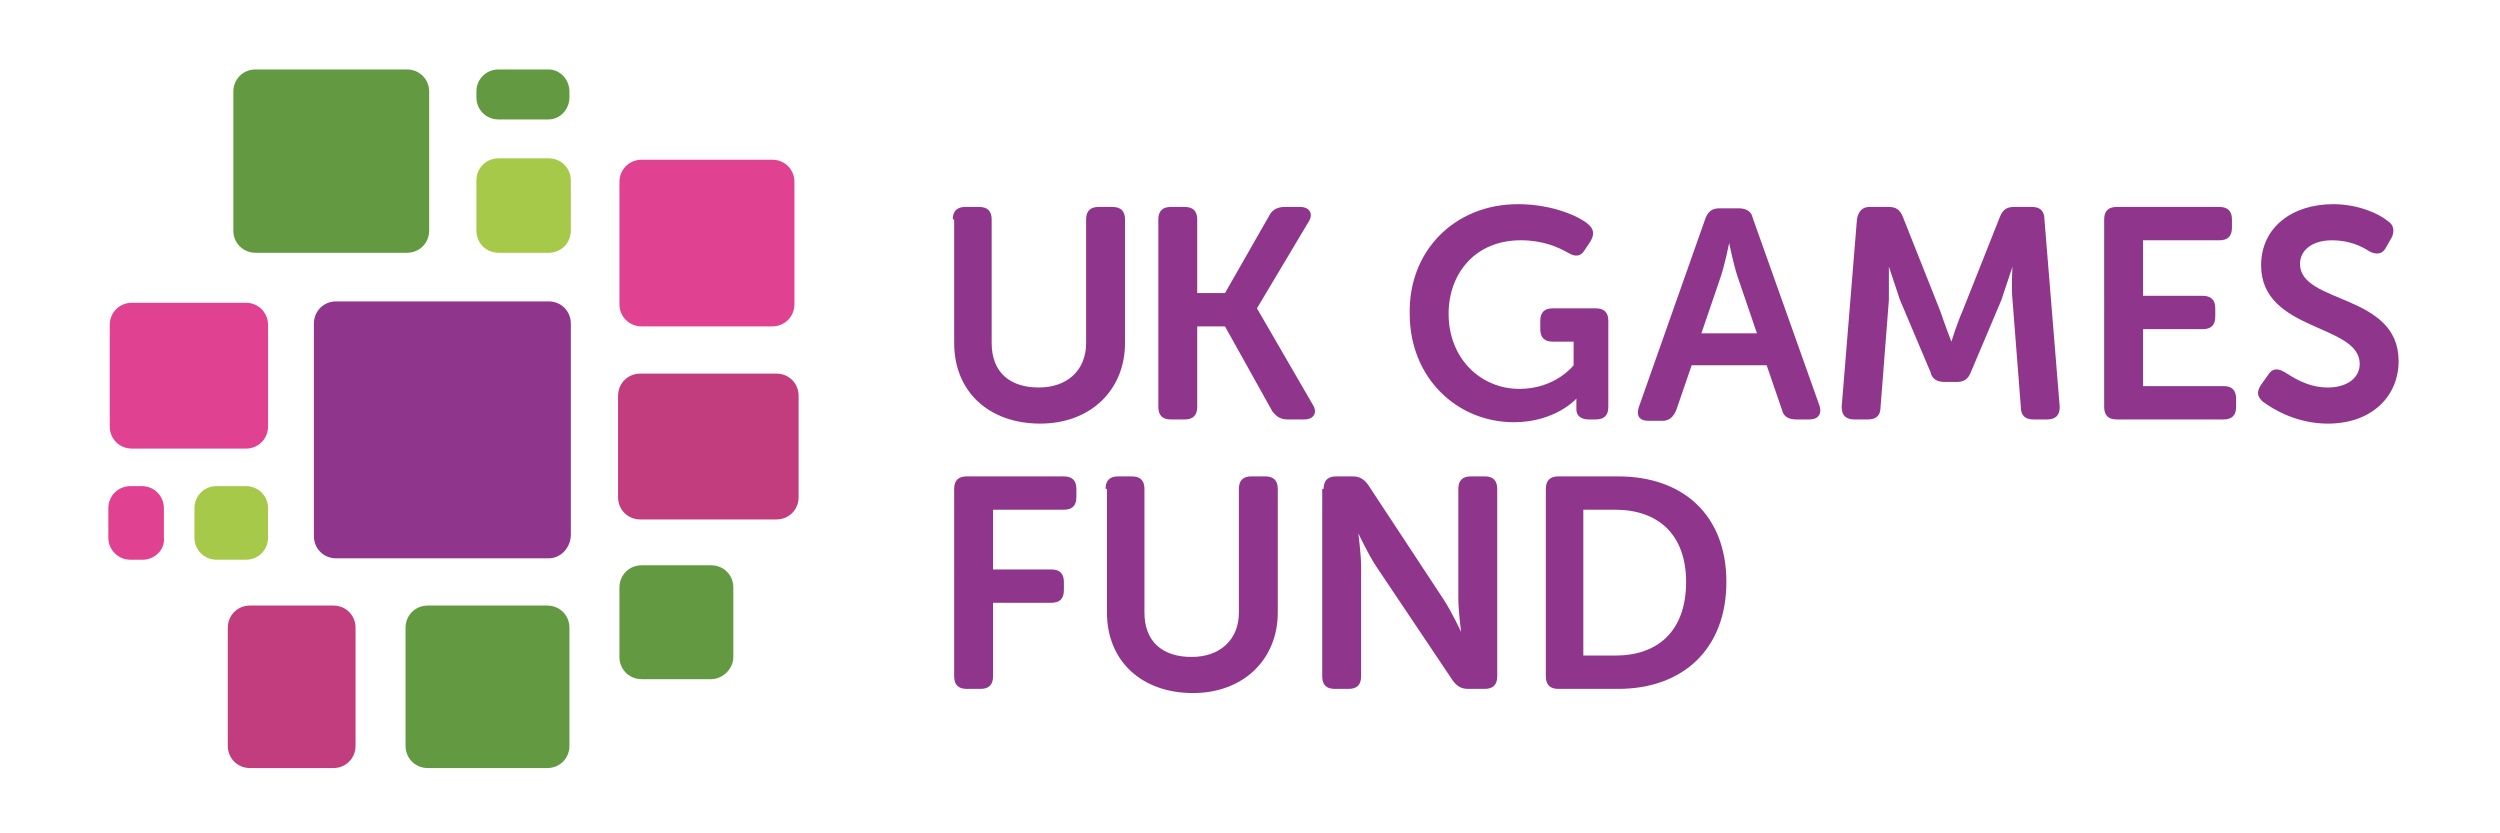 <?xml version="1.0" encoding="utf-8"?>
<!-- Generator: Adobe Illustrator 24.0.1, SVG Export Plug-In . SVG Version: 6.00 Build 0)  -->
<svg version="1.2" baseProfile="tiny" id="Layer_1" xmlns="http://www.w3.org/2000/svg" xmlns:xlink="http://www.w3.org/1999/xlink"
	 x="0px" y="0px" viewBox="0 0 180 60" xml:space="preserve">
<path fill="#8F368C" d="M39.5,40.2H24.2c-0.9,0-1.6-0.7-1.6-1.6V23.3c0-0.9,0.7-1.6,1.6-1.6h15.3c0.9,0,1.6,0.7,1.6,1.6v15.2
	C41.1,39.4,40.4,40.2,39.5,40.2"/>
<path fill="#E04291" d="M55.6,23.5h-9.4c-0.9,0-1.6-0.7-1.6-1.6v-8.8c0-0.9,0.7-1.6,1.6-1.6h9.4c0.9,0,1.6,0.7,1.6,1.6v8.8
	C57.2,22.8,56.5,23.5,55.6,23.5"/>
<path fill="#A6C94A" d="M39.5,18.2h-3.6c-0.9,0-1.6-0.7-1.6-1.6V13c0-0.9,0.7-1.6,1.6-1.6h3.6c0.9,0,1.6,0.7,1.6,1.6v3.6
	C41.1,17.5,40.4,18.2,39.5,18.2"/>
<path fill="#C23D7D" d="M55.9,37.4h-9.8c-0.9,0-1.6-0.7-1.6-1.6v-7.3c0-0.9,0.7-1.6,1.6-1.6h9.8c0.9,0,1.6,0.7,1.6,1.6v7.3
	C57.5,36.7,56.8,37.4,55.9,37.4"/>
<path fill="#639940" d="M51.2,48.9h-5c-0.9,0-1.6-0.7-1.6-1.6v-5c0-0.9,0.7-1.6,1.6-1.6h5c0.9,0,1.6,0.7,1.6,1.6v5
	C52.8,48.2,52,48.9,51.2,48.9"/>
<path fill="#639940" d="M39.4,55.3h-8.6c-0.9,0-1.6-0.7-1.6-1.6v-8.5c0-0.9,0.7-1.6,1.6-1.6h8.6c0.9,0,1.6,0.7,1.6,1.6v8.5
	C41,54.6,40.3,55.3,39.4,55.3"/>
<path fill="#C23D7D" d="M24,55.3h-6c-0.9,0-1.6-0.7-1.6-1.6v-8.5c0-0.9,0.7-1.6,1.6-1.6h6c0.9,0,1.6,0.7,1.6,1.6v8.5
	C25.6,54.6,24.9,55.3,24,55.3"/>
<path fill="#A6C94A" d="M17.7,40.3h-2.1c-0.9,0-1.6-0.7-1.6-1.6v-2.1c0-0.9,0.7-1.6,1.6-1.6h2.1c0.9,0,1.6,0.7,1.6,1.6v2.1
	C19.3,39.6,18.6,40.3,17.7,40.3"/>
<path fill="#E04291" d="M10.3,40.3H9.4c-0.9,0-1.6-0.7-1.6-1.6v-2.1c0-0.9,0.7-1.6,1.6-1.6h0.8c0.9,0,1.6,0.7,1.6,1.6v2.1
	C11.9,39.6,11.1,40.3,10.3,40.3"/>
<path fill="#E04291" d="M17.7,32.3H9.5c-0.9,0-1.6-0.7-1.6-1.6v-7.3c0-0.9,0.7-1.6,1.6-1.6h8.2c0.9,0,1.6,0.7,1.6,1.6v7.3
	C19.3,31.6,18.6,32.3,17.7,32.3"/>
<path fill="#639940" d="M39.5,8.6h-3.6c-0.9,0-1.6-0.7-1.6-1.6V6.6C34.3,5.7,35,5,35.9,5h3.6C40.3,5,41,5.7,41,6.6V7
	C41,7.9,40.3,8.6,39.5,8.6"/>
<path fill="#639940" d="M29.3,18.2H18.4c-0.9,0-1.6-0.7-1.6-1.6v-10c0-0.9,0.7-1.6,1.6-1.6h10.9c0.9,0,1.6,0.7,1.6,1.6v10
	C30.9,17.5,30.2,18.2,29.3,18.2"/>
<path fill="#8F368C" d="M68.6,15.8c0-0.6,0.3-0.9,0.9-0.9h1c0.6,0,0.9,0.3,0.9,0.9v8.9c0,2.1,1.3,3.2,3.4,3.2c2,0,3.4-1.2,3.4-3.2
	v-8.9c0-0.6,0.3-0.9,0.9-0.9h1c0.6,0,0.9,0.3,0.9,0.9v8.9c0,3.4-2.5,5.8-6.1,5.8c-3.7,0-6.2-2.3-6.2-5.8V15.8z"/>
<path fill="#8F368C" d="M83.4,15.8c0-0.6,0.3-0.9,0.9-0.9h1c0.6,0,0.9,0.3,0.9,0.9v5.3h2l3.2-5.6c0.2-0.4,0.6-0.6,1.1-0.6h1.1
	c0.7,0,1,0.5,0.6,1.1l-3.7,6.2v0l4,6.9c0.4,0.6,0.1,1.1-0.6,1.1h-1.2c-0.5,0-0.8-0.2-1.1-0.6l-3.4-6.1h-2v5.8c0,0.6-0.3,0.9-0.9,0.9
	h-1c-0.6,0-0.9-0.3-0.9-0.9V15.8z"/>
<path fill="#8F368C" d="M109.3,14.7c2.5,0,4.4,0.9,5,1.4c0.5,0.4,0.5,0.8,0.2,1.3l-0.4,0.6c-0.3,0.5-0.7,0.5-1.2,0.2
	c-0.7-0.4-1.8-0.9-3.4-0.9c-3.3,0-5.2,2.4-5.2,5.3c0,3.2,2.3,5.4,5.1,5.4c2.6,0,3.9-1.7,3.9-1.7v-1.7h-1.5c-0.6,0-0.9-0.3-0.9-0.9
	v-0.6c0-0.6,0.3-0.9,0.9-0.9h3.1c0.6,0,0.9,0.3,0.9,0.9v6.2c0,0.6-0.3,0.9-0.9,0.9h-0.5c-0.6,0-0.9-0.3-0.9-0.7v-0.4
	c0-0.2,0-0.4,0-0.4h0c0,0-1.5,1.7-4.5,1.7c-4.1,0-7.5-3.2-7.5-7.8C101.4,18.1,104.7,14.7,109.3,14.7"/>
<path fill="#8F368C" d="M126.5,24l-1.4-4.1c-0.3-0.9-0.6-2.4-0.6-2.4h0c0,0-0.3,1.5-0.6,2.4l-1.4,4.1H126.5z M122.8,15.7
	c0.2-0.5,0.5-0.7,1-0.7h1.4c0.5,0,0.9,0.2,1,0.7l4.8,13.5c0.2,0.6-0.1,1-0.7,1h-1c-0.5,0-0.9-0.2-1-0.7l-1.1-3.2h-5.4l-1.1,3.2
	c-0.2,0.5-0.5,0.8-1,0.8h-1c-0.7,0-0.9-0.4-0.7-1L122.8,15.7z"/>
<path fill="#8F368C" d="M133.7,15.8c0.1-0.6,0.4-0.9,0.9-0.9h1.4c0.5,0,0.8,0.2,1,0.7l2.7,6.8c0.3,0.9,0.8,2.2,0.8,2.2h0
	c0,0,0.4-1.3,0.8-2.2l2.7-6.8c0.2-0.5,0.5-0.7,1-0.7h1.3c0.6,0,0.9,0.3,0.9,0.9l1.1,13.5c0,0.6-0.3,0.9-0.9,0.9h-1
	c-0.6,0-0.9-0.3-0.9-0.9l-0.6-7.7c-0.1-1,0-2.4,0-2.4h0c0,0-0.5,1.5-0.8,2.4l-2.2,5.2c-0.2,0.5-0.5,0.7-1,0.7H140
	c-0.5,0-0.9-0.2-1-0.7l-2.2-5.2c-0.3-0.9-0.8-2.4-0.8-2.4h0c0,0,0,1.4,0,2.4l-0.6,7.7c0,0.6-0.3,0.9-0.9,0.9h-1
	c-0.6,0-0.9-0.3-0.9-0.9L133.7,15.8z"/>
<path fill="#8F368C" d="M151.5,15.8c0-0.6,0.3-0.9,0.9-0.9h7.4c0.6,0,0.9,0.3,0.9,0.9v0.6c0,0.6-0.3,0.9-0.9,0.9h-5.5v4h4.3
	c0.6,0,0.9,0.3,0.9,0.9v0.6c0,0.6-0.3,0.9-0.9,0.9h-4.3v4.1h5.8c0.6,0,0.9,0.3,0.9,0.9v0.6c0,0.6-0.3,0.9-0.9,0.9h-7.7
	c-0.6,0-0.9-0.3-0.9-0.9V15.8z"/>
<path fill="#8F368C" d="M162.8,27.7l0.5-0.7c0.3-0.5,0.7-0.5,1.2-0.2c0.5,0.3,1.6,1.1,3.1,1.1c1.4,0,2.3-0.7,2.3-1.7
	c0-2.9-7.1-2.3-7.1-7.1c0-2.7,2.2-4.4,5.2-4.4c1.8,0,3.3,0.7,3.9,1.2c0.5,0.3,0.5,0.8,0.3,1.2l-0.4,0.7c-0.3,0.6-0.8,0.5-1.2,0.3
	c-0.6-0.4-1.5-0.8-2.7-0.8c-1.4,0-2.3,0.7-2.3,1.7c0,2.9,7.1,2.1,7.1,7c0,2.5-1.9,4.5-5.1,4.5c-2.2,0-3.9-1-4.7-1.6
	C162.6,28.6,162.4,28.3,162.8,27.7"/>
<path fill="#8F368C" d="M68.7,35.2c0-0.6,0.3-0.9,0.9-0.9h7c0.6,0,0.9,0.3,0.9,0.9v0.6c0,0.6-0.3,0.9-0.9,0.9h-5.1V41h4.2
	c0.6,0,0.9,0.3,0.9,0.9v0.6c0,0.6-0.3,0.9-0.9,0.9h-4.2v5.3c0,0.6-0.3,0.9-0.9,0.9h-1c-0.6,0-0.9-0.3-0.9-0.9V35.2z"/>
<path fill="#8F368C" d="M79.6,35.2c0-0.6,0.3-0.9,0.9-0.9h1c0.6,0,0.9,0.3,0.9,0.9v8.9c0,2.1,1.3,3.2,3.4,3.2c2,0,3.4-1.2,3.4-3.2
	v-8.9c0-0.6,0.3-0.9,0.9-0.9h1c0.6,0,0.9,0.3,0.9,0.9v8.9c0,3.4-2.5,5.8-6.1,5.8c-3.7,0-6.2-2.3-6.2-5.8V35.2z"/>
<path fill="#8F368C" d="M95.3,35.2c0-0.6,0.3-0.9,0.9-0.9h1.2c0.5,0,0.8,0.2,1.1,0.6l5.4,8.2c0.6,0.9,1.3,2.4,1.3,2.4h0
	c0,0-0.2-1.5-0.2-2.4v-7.9c0-0.6,0.3-0.9,0.9-0.9h1c0.6,0,0.9,0.3,0.9,0.9v13.5c0,0.6-0.3,0.9-0.9,0.9h-1.2c-0.5,0-0.8-0.2-1.1-0.6
	l-5.5-8.2c-0.6-0.9-1.3-2.4-1.3-2.4h0c0,0,0.2,1.5,0.2,2.4v7.9c0,0.6-0.3,0.9-0.9,0.9h-1c-0.6,0-0.9-0.3-0.9-0.9V35.2z"/>
<path fill="#8F368C" d="M116.3,47.2c3.1,0,5.1-1.8,5.1-5.3c0-3.4-2-5.2-5.1-5.2H114v10.5H116.3z M111.3,35.2c0-0.6,0.3-0.9,0.9-0.9
	h4.3c4.7,0,7.8,2.8,7.8,7.6s-3.1,7.7-7.8,7.7h-4.3c-0.6,0-0.9-0.3-0.9-0.9V35.2z"/>
</svg>
